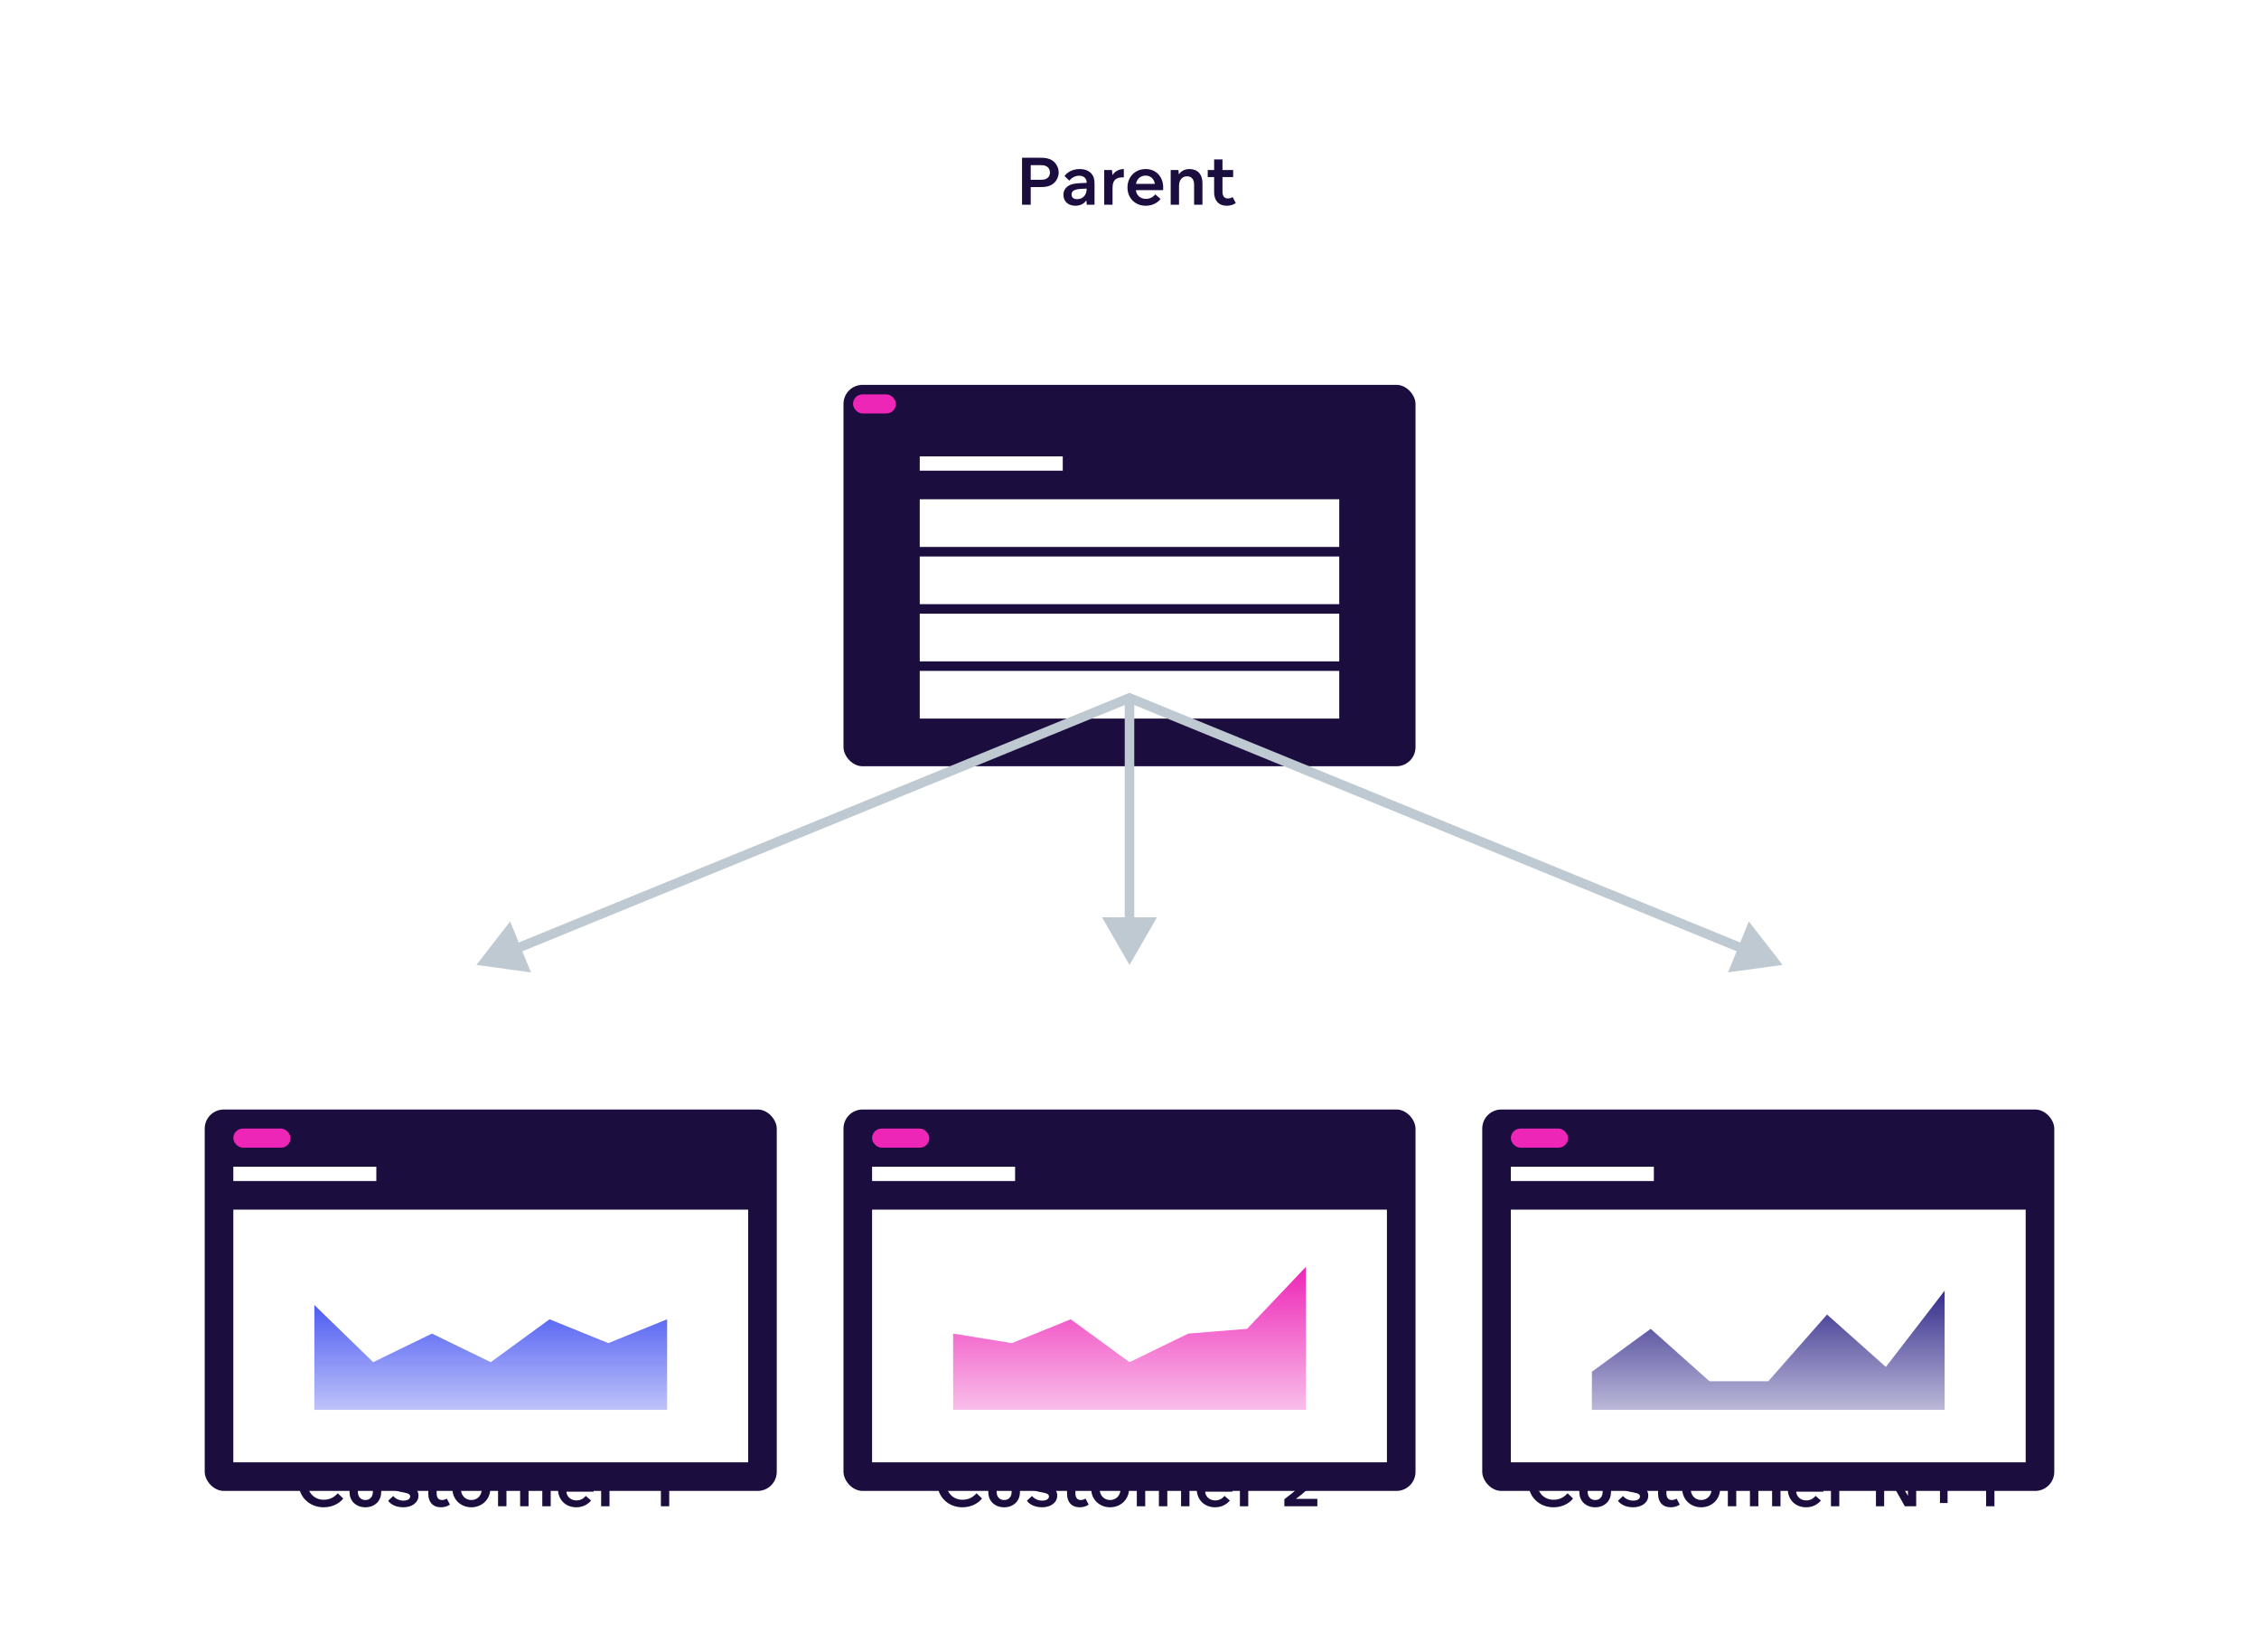 <svg width="640" height="468" viewBox="0 0 640 468" fill="none" xmlns="http://www.w3.org/2000/svg">
<path d="M298.746 45.956C297.498 44.689 295.683 44.689 294.605 44.689H289.557V58H292.015V52.99H294.643C295.683 52.99 297.498 53.009 298.765 51.704C299.502 50.967 299.937 49.908 299.937 48.849C299.937 47.752 299.464 46.694 298.746 45.956ZM296.931 50.267C296.496 50.721 295.891 50.929 294.851 50.929H292.015V46.788H294.851C295.683 46.788 296.345 46.883 296.874 47.393C297.233 47.752 297.46 48.244 297.46 48.868C297.46 49.454 297.271 49.927 296.931 50.267ZM304.685 58.284C306.367 58.284 307.332 57.414 307.748 56.809H307.785L307.899 58H310.092V52.101C310.092 50.702 309.827 49.946 309.336 49.322C308.561 48.339 307.256 47.885 305.895 47.885C303.323 47.885 301.962 49.303 301.603 49.87L302.945 51.175C303.531 50.437 304.496 49.775 305.762 49.775C307.029 49.775 307.861 50.532 307.861 51.685V51.798C304.779 51.893 303.399 52.025 302.397 52.857C301.735 53.368 301.281 54.162 301.281 55.164C301.281 57.225 302.813 58.284 304.685 58.284ZM305.12 56.412C304.307 56.412 303.588 56.034 303.588 55.107C303.588 53.67 305.157 53.481 307.861 53.425V53.538C307.861 55.277 306.783 56.412 305.12 56.412ZM315.198 58V53.519C315.198 52.347 315.292 51.609 315.822 51.023C316.408 50.361 317.391 50.191 318.393 50.248V47.885C317.372 47.885 315.916 48.357 315.217 49.567H315.179L315.028 48.168H312.834V58H315.198ZM329.544 53.084C329.544 50.154 327.596 47.885 324.59 47.885C321.603 47.885 319.428 50.097 319.428 53.103C319.428 55.958 321.414 58.284 324.647 58.284C326.727 58.284 328.201 57.187 328.806 56.355L327.294 55.05C326.954 55.523 326.103 56.336 324.666 56.336C322.851 56.336 321.868 55.032 321.83 53.859H329.525C329.544 53.595 329.544 53.33 329.544 53.084ZM324.571 49.738C326.235 49.738 327.086 51.061 327.162 52.082H321.849C321.981 51.042 322.851 49.738 324.571 49.738ZM334.031 58V52.63C334.031 51.061 334.844 49.946 336.319 49.946C337.472 49.946 338.304 50.702 338.304 52.271V58H340.668V51.817C340.668 49.341 339.249 47.885 336.981 47.885C335.128 47.885 334.277 48.962 333.993 49.378H333.974L333.861 48.168H331.668V58H334.031ZM349.215 55.826C348.951 55.996 348.497 56.223 347.873 56.223C346.682 56.223 346.341 55.315 346.341 54.313V50.154H349.367V48.168H346.341V45.162H343.978V48.168H342.163V50.154H343.978V54.521C343.978 56.752 345.226 58.284 347.57 58.284C348.629 58.284 349.556 57.943 350.104 57.508L349.215 55.826Z" fill="#1C0D3F"/>
<path d="M91.7 426.974C94.611 426.974 96.521 425.481 97.24 424.479L95.689 423.004C94.8 424.006 93.59 424.838 91.719 424.838C88.958 424.838 87.105 422.739 87.105 420.035C87.105 417.388 88.939 415.214 91.719 415.214C93.458 415.214 94.744 416.027 95.576 417.029L97.221 415.63C96.483 414.458 94.479 413.097 91.719 413.097C87.559 413.097 84.591 416.216 84.591 420.054C84.591 423.874 87.54 426.974 91.7 426.974ZM103.52 426.974C104.882 426.974 105.997 426.502 106.81 425.708C107.623 424.895 108.001 423.817 108.001 422.569V416.859H105.638V422.399C105.638 423.193 105.524 423.836 105.014 424.327C104.655 424.706 104.163 424.914 103.52 424.914C102.896 424.914 102.386 424.706 102.008 424.327C101.516 423.836 101.384 423.193 101.384 422.399V416.859H99.02V422.569C99.02 423.817 99.398 424.895 100.211 425.708C101.024 426.502 102.14 426.974 103.52 426.974ZM114.265 426.974C116.817 426.974 118.557 425.575 118.557 423.666C118.557 419.827 112.639 421.359 112.639 419.563C112.639 418.863 113.357 418.447 114.397 418.447C115.853 418.447 116.685 419.185 117.025 419.582L118.443 418.391C118.254 418.069 117.082 416.575 114.359 416.575C111.731 416.575 110.294 418.145 110.294 419.714C110.294 423.552 116.212 422.04 116.212 423.874C116.212 424.649 115.437 425.084 114.284 425.084C112.733 425.084 111.75 424.214 111.41 423.779L109.973 425.121C110.143 425.424 111.353 426.974 114.265 426.974ZM126.579 424.516C126.314 424.687 125.86 424.914 125.236 424.914C124.045 424.914 123.705 424.006 123.705 423.004V418.844H126.73V416.859H123.705V413.853H121.341V416.859H119.526V418.844H121.341V423.212C121.341 425.443 122.589 426.974 124.934 426.974C125.992 426.974 126.919 426.634 127.467 426.199L126.579 424.516ZM133.531 426.974C136.651 426.974 138.901 424.63 138.901 421.775C138.901 418.901 136.651 416.575 133.531 416.575C130.431 416.575 128.181 418.901 128.181 421.775C128.181 424.649 130.431 426.974 133.531 426.974ZM133.531 424.914C131.735 424.914 130.582 423.514 130.582 421.794C130.582 420.035 131.735 418.617 133.531 418.617C135.347 418.617 136.5 420.035 136.5 421.794C136.5 423.514 135.347 424.914 133.531 424.914ZM143.485 426.691V421.51C143.485 420.773 143.542 420.13 143.863 419.601C144.204 419.014 144.866 418.655 145.546 418.655C146.189 418.655 146.737 418.939 147.059 419.487C147.342 419.922 147.361 420.489 147.361 421.038V426.691H149.744V421.51C149.744 420.773 149.819 420.13 150.122 419.601C150.462 419.014 151.124 418.655 151.823 418.655C152.447 418.655 153.015 418.939 153.336 419.487C153.601 419.922 153.639 420.489 153.639 421.038V426.691H156.021V420.47C156.021 419.412 155.832 418.617 155.302 417.918C154.66 417.086 153.601 416.575 152.202 416.575C150.481 416.575 149.555 417.615 149.214 418.069H149.195C148.798 417.521 147.929 416.575 146.246 416.575C144.658 416.575 143.788 417.483 143.429 418.031H143.41L143.296 416.859H141.103V426.691H143.485ZM168.189 421.775C168.189 418.844 166.242 416.575 163.236 416.575C160.248 416.575 158.074 418.788 158.074 421.794C158.074 424.649 160.059 426.974 163.292 426.974C165.372 426.974 166.847 425.878 167.452 425.046L165.939 423.741C165.599 424.214 164.748 425.027 163.311 425.027C161.496 425.027 160.513 423.722 160.475 422.55H168.17C168.189 422.285 168.189 422.021 168.189 421.775ZM163.217 418.428C164.881 418.428 165.731 419.752 165.807 420.773H160.494C160.627 419.733 161.496 418.428 163.217 418.428ZM172.677 426.691V422.21C172.677 421.038 172.771 420.3 173.301 419.714C173.887 419.052 174.87 418.882 175.872 418.939V416.575C174.851 416.575 173.395 417.048 172.696 418.258H172.658L172.506 416.859H170.313V426.691H172.677ZM189.601 426.691V413.38H187.37C186.273 414.496 184.572 415.422 183.21 415.876L183.986 417.767C184.95 417.502 186.311 416.878 187.219 416.084H187.238V426.691H189.601Z" fill="#1C0D3F"/>
<path d="M272.669 426.974C275.58 426.974 277.49 425.481 278.209 424.479L276.658 423.004C275.77 424.006 274.559 424.838 272.688 424.838C269.927 424.838 268.074 422.739 268.074 420.035C268.074 417.388 269.908 415.214 272.688 415.214C274.427 415.214 275.713 416.027 276.545 417.029L278.19 415.63C277.452 414.458 275.448 413.097 272.688 413.097C268.528 413.097 265.56 416.216 265.56 420.054C265.56 423.874 268.509 426.974 272.669 426.974ZM284.489 426.974C285.851 426.974 286.966 426.502 287.779 425.708C288.592 424.895 288.97 423.817 288.97 422.569V416.859H286.607V422.399C286.607 423.193 286.493 423.836 285.983 424.327C285.624 424.706 285.132 424.914 284.489 424.914C283.865 424.914 283.355 424.706 282.977 424.327C282.485 423.836 282.353 423.193 282.353 422.399V416.859H279.989V422.569C279.989 423.817 280.368 424.895 281.181 425.708C281.994 426.502 283.109 426.974 284.489 426.974ZM295.234 426.974C297.786 426.974 299.526 425.575 299.526 423.666C299.526 419.827 293.608 421.359 293.608 419.563C293.608 418.863 294.326 418.447 295.366 418.447C296.822 418.447 297.654 419.185 297.994 419.582L299.412 418.391C299.223 418.069 298.051 416.575 295.328 416.575C292.7 416.575 291.263 418.145 291.263 419.714C291.263 423.552 297.181 422.04 297.181 423.874C297.181 424.649 296.406 425.084 295.253 425.084C293.702 425.084 292.719 424.214 292.379 423.779L290.942 425.121C291.112 425.424 292.322 426.974 295.234 426.974ZM307.548 424.516C307.283 424.687 306.829 424.914 306.205 424.914C305.014 424.914 304.674 424.006 304.674 423.004V418.844H307.699V416.859H304.674V413.853H302.31V416.859H300.495V418.844H302.31V423.212C302.31 425.443 303.558 426.974 305.903 426.974C306.962 426.974 307.888 426.634 308.436 426.199L307.548 424.516ZM314.501 426.974C317.62 426.974 319.87 424.63 319.87 421.775C319.87 418.901 317.62 416.575 314.501 416.575C311.4 416.575 309.15 418.901 309.15 421.775C309.15 424.649 311.4 426.974 314.501 426.974ZM314.501 424.914C312.704 424.914 311.551 423.514 311.551 421.794C311.551 420.035 312.704 418.617 314.501 418.617C316.316 418.617 317.469 420.035 317.469 421.794C317.469 423.514 316.316 424.914 314.501 424.914ZM324.454 426.691V421.51C324.454 420.773 324.511 420.13 324.833 419.601C325.173 419.014 325.835 418.655 326.515 418.655C327.158 418.655 327.706 418.939 328.028 419.487C328.312 419.922 328.33 420.489 328.33 421.038V426.691H330.713V421.51C330.713 420.773 330.788 420.13 331.091 419.601C331.431 419.014 332.093 418.655 332.793 418.655C333.416 418.655 333.984 418.939 334.305 419.487C334.57 419.922 334.608 420.489 334.608 421.038V426.691H336.99V420.47C336.99 419.412 336.801 418.617 336.271 417.918C335.629 417.086 334.57 416.575 333.171 416.575C331.45 416.575 330.524 417.615 330.183 418.069H330.164C329.767 417.521 328.898 416.575 327.215 416.575C325.627 416.575 324.757 417.483 324.398 418.031H324.379L324.265 416.859H322.072V426.691H324.454ZM349.159 421.775C349.159 418.844 347.211 416.575 344.205 416.575C341.217 416.575 339.043 418.788 339.043 421.794C339.043 424.649 341.028 426.974 344.262 426.974C346.341 426.974 347.816 425.878 348.421 425.046L346.909 423.741C346.568 424.214 345.717 425.027 344.28 425.027C342.465 425.027 341.482 423.722 341.444 422.55H349.14C349.159 422.285 349.159 422.021 349.159 421.775ZM344.186 418.428C345.85 418.428 346.701 419.752 346.776 420.773H341.463C341.596 419.733 342.465 418.428 344.186 418.428ZM353.646 426.691V422.21C353.646 421.038 353.74 420.3 354.27 419.714C354.856 419.052 355.839 418.882 356.841 418.939V416.575C355.82 416.575 354.364 417.048 353.665 418.258H353.627L353.476 416.859H351.282V426.691H353.646ZM373.217 426.691V424.592H367.186L367.167 424.573C368.282 423.741 369.284 422.947 370.211 422.077C371.95 420.395 372.896 418.92 372.896 417.18C372.896 414.401 370.684 413.097 368.226 413.097C365.749 413.097 364.331 414.533 363.745 415.762L365.427 416.878C366.014 415.876 366.883 415.138 368.207 415.138C369.587 415.138 370.495 415.97 370.495 417.18C370.495 419.601 366.619 422.645 363.877 424.687V426.691H373.217Z" fill="#1C0D3F"/>
<path d="M440.117 426.974C443.029 426.974 444.938 425.481 445.657 424.479L444.106 423.004C443.218 424.006 442.008 424.838 440.136 424.838C437.375 424.838 435.522 422.739 435.522 420.035C435.522 417.388 437.356 415.214 440.136 415.214C441.875 415.214 443.161 416.027 443.993 417.029L445.638 415.63C444.9 414.458 442.896 413.097 440.136 413.097C435.976 413.097 433.008 416.216 433.008 420.054C433.008 423.874 435.957 426.974 440.117 426.974ZM451.937 426.974C453.299 426.974 454.414 426.502 455.227 425.708C456.04 424.895 456.419 423.817 456.419 422.569V416.859H454.055V422.399C454.055 423.193 453.942 423.836 453.431 424.327C453.072 424.706 452.58 424.914 451.937 424.914C451.314 424.914 450.803 424.706 450.425 424.327C449.933 423.836 449.801 423.193 449.801 422.399V416.859H447.438V422.569C447.438 423.817 447.816 424.895 448.629 425.708C449.442 426.502 450.557 426.974 451.937 426.974ZM462.682 426.974C465.235 426.974 466.974 425.575 466.974 423.666C466.974 419.827 461.056 421.359 461.056 419.563C461.056 418.863 461.775 418.447 462.814 418.447C464.27 418.447 465.102 419.185 465.443 419.582L466.861 418.391C466.672 418.069 465.499 416.575 462.777 416.575C460.149 416.575 458.712 418.145 458.712 419.714C458.712 423.552 464.63 422.04 464.63 423.874C464.63 424.649 463.854 425.084 462.701 425.084C461.151 425.084 460.167 424.214 459.827 423.779L458.39 425.121C458.56 425.424 459.77 426.974 462.682 426.974ZM474.996 424.516C474.731 424.687 474.277 424.914 473.653 424.914C472.462 424.914 472.122 424.006 472.122 423.004V418.844H475.147V416.859H472.122V413.853H469.759V416.859H467.943V418.844H469.759V423.212C469.759 425.443 471.006 426.974 473.351 426.974C474.41 426.974 475.336 426.634 475.885 426.199L474.996 424.516ZM481.949 426.974C485.068 426.974 487.318 424.63 487.318 421.775C487.318 418.901 485.068 416.575 481.949 416.575C478.848 416.575 476.598 418.901 476.598 421.775C476.598 424.649 478.848 426.974 481.949 426.974ZM481.949 424.914C480.153 424.914 478.999 423.514 478.999 421.794C478.999 420.035 480.153 418.617 481.949 418.617C483.764 418.617 484.917 420.035 484.917 421.794C484.917 423.514 483.764 424.914 481.949 424.914ZM491.903 426.691V421.51C491.903 420.773 491.959 420.13 492.281 419.601C492.621 419.014 493.283 418.655 493.964 418.655C494.606 418.655 495.155 418.939 495.476 419.487C495.76 419.922 495.779 420.489 495.779 421.038V426.691H498.161V421.51C498.161 420.773 498.237 420.13 498.539 419.601C498.879 419.014 499.541 418.655 500.241 418.655C500.865 418.655 501.432 418.939 501.753 419.487C502.018 419.922 502.056 420.489 502.056 421.038V426.691H504.438V420.47C504.438 419.412 504.249 418.617 503.72 417.918C503.077 417.086 502.018 416.575 500.619 416.575C498.898 416.575 497.972 417.615 497.632 418.069H497.613C497.216 417.521 496.346 416.575 494.663 416.575C493.075 416.575 492.205 417.483 491.846 418.031H491.827L491.714 416.859H489.52V426.691H491.903ZM516.607 421.775C516.607 418.844 514.659 416.575 511.653 416.575C508.666 416.575 506.491 418.788 506.491 421.794C506.491 424.649 508.477 426.974 511.71 426.974C513.789 426.974 515.264 425.878 515.869 425.046L514.357 423.741C514.016 424.214 513.166 425.027 511.729 425.027C509.914 425.027 508.93 423.722 508.893 422.55H516.588C516.607 422.285 516.607 422.021 516.607 421.775ZM511.634 418.428C513.298 418.428 514.149 419.752 514.224 420.773H508.911C509.044 419.733 509.914 418.428 511.634 418.428ZM521.094 426.691V422.21C521.094 421.038 521.188 420.3 521.718 419.714C522.304 419.052 523.287 418.882 524.289 418.939V416.575C523.268 416.575 521.812 417.048 521.113 418.258H521.075L520.924 416.859H518.73V426.691H521.094ZM533.802 426.691V416.367H533.84L539.663 426.691H542.878V413.38H540.533V423.703H540.514L534.691 413.38H531.476V426.691H533.802ZM551.769 419.79V415.8H549.613V419.79H545.681V421.775H549.613V425.764H551.769V421.775H555.682V419.79H551.769ZM565.05 426.691V413.38H562.819C561.722 414.496 560.02 415.422 558.659 415.876L559.434 417.767C560.399 417.502 561.76 416.878 562.667 416.084H562.686V426.691H565.05Z" fill="#1C0D3F"/>
<g filter="url(#filter0_dddddd_3349_21185)">
<rect x="238.969" y="78.866" width="162.062" height="108.041" rx="5.402" fill="#1C0D3F"/>
<rect x="260.577" y="99.124" width="40.516" height="4.052" fill="white"/>
<rect x="260.577" y="111.278" width="118.845" height="13.505" fill="white"/>
<rect x="260.577" y="127.485" width="118.845" height="13.505" fill="white"/>
<rect x="260.577" y="143.691" width="118.845" height="13.505" fill="white"/>
<rect x="260.577" y="159.897" width="118.845" height="13.505" fill="white"/>
<rect x="241.67" y="81.567" width="12.155" height="5.402" rx="2.701" fill="#ED26B7"/>
</g>
<g filter="url(#filter1_dddddd_3349_21185)">
<rect x="58" y="284.144" width="162.062" height="108.041" rx="5.402" fill="#1C0D3F"/>
<rect x="66.103" y="300.351" width="40.516" height="4.052" fill="white"/>
<rect x="66.103" y="312.505" width="145.856" height="71.577" fill="white"/>
<path d="M172.344 350.318L189 343.565V369.225H89.062V339.516L105.718 355.72L122.375 347.617L139.031 355.72L155.687 343.565L172.344 350.318Z" fill="url(#paint0_linear_3349_21185)"/>
<rect x="66.103" y="289.547" width="16.206" height="5.402" rx="2.701" fill="#ED26B7"/>
</g>
<g filter="url(#filter2_dddddd_3349_21185)">
<rect x="238.969" y="284.144" width="162.062" height="108.041" rx="5.402" fill="#1C0D3F"/>
<rect x="247.072" y="300.351" width="40.516" height="4.052" fill="white"/>
<rect x="247.072" y="312.505" width="145.856" height="71.577" fill="white"/>
<path d="M286.687 350.32L270.031 347.619V369.227H369.969V328.711L353.313 346.268L336.656 347.619L320 355.722L303.344 343.567L286.687 350.32Z" fill="url(#paint1_linear_3349_21185)"/>
<rect x="247.072" y="289.547" width="16.206" height="5.402" rx="2.701" fill="#ED26B7"/>
</g>
<g filter="url(#filter3_dddddd_3349_21185)">
<rect x="419.938" y="284.144" width="162.062" height="108.041" rx="5.402" fill="#1C0D3F"/>
<rect x="428.041" y="300.351" width="40.516" height="4.052" fill="white"/>
<rect x="428.041" y="312.505" width="145.856" height="71.577" fill="white"/>
<path d="M467.656 346.268L451 358.423V369.227H550.938V335.464L534.282 357.072L517.625 342.217L500.969 361.124H484.313L467.656 346.268Z" fill="url(#paint2_linear_3349_21185)"/>
<rect x="428.041" y="289.547" width="16.206" height="5.402" rx="2.701" fill="#ED26B7"/>
</g>
<path d="M493.031 266.98L320 196.252L146.969 266.98L144.53 261.013L134.979 273.34L150.431 275.448L147.991 269.48L318.65 199.722V259.835H312.203L320 273.34L327.797 259.835H321.351V199.722L492.009 269.48L489.569 275.448L505.021 273.34L495.47 261.013L493.031 266.98Z" fill="#BFC9D1"/>
<defs>
<filter id="filter0_dddddd_3349_21185" x="216.01" y="72.114" width="207.979" height="153.959" filterUnits="userSpaceOnUse" color-interpolation-filters="sRGB">
<feFlood flood-opacity="0" result="BackgroundImageFix"/>
<feColorMatrix in="SourceAlpha" type="matrix" values="0 0 0 0 0 0 0 0 0 0 0 0 0 0 0 0 0 0 127 0" result="hardAlpha"/>
<feOffset dy="0.448"/>
<feGaussianBlur stdDeviation="0.318"/>
<feColorMatrix type="matrix" values="0 0 0 0 0.11 0 0 0 0 0.051 0 0 0 0 0.247 0 0 0 0.028 0"/>
<feBlend mode="normal" in2="BackgroundImageFix" result="effect1_dropShadow_3349_21185"/>
<feColorMatrix in="SourceAlpha" type="matrix" values="0 0 0 0 0 0 0 0 0 0 0 0 0 0 0 0 0 0 127 0" result="hardAlpha"/>
<feOffset dy="1.078"/>
<feGaussianBlur stdDeviation="0.763"/>
<feColorMatrix type="matrix" values="0 0 0 0 0.11 0 0 0 0 0.051 0 0 0 0 0.247 0 0 0 0.04 0"/>
<feBlend mode="normal" in2="effect1_dropShadow_3349_21185" result="effect2_dropShadow_3349_21185"/>
<feColorMatrix in="SourceAlpha" type="matrix" values="0 0 0 0 0 0 0 0 0 0 0 0 0 0 0 0 0 0 127 0" result="hardAlpha"/>
<feOffset dy="2.029"/>
<feGaussianBlur stdDeviation="1.437"/>
<feColorMatrix type="matrix" values="0 0 0 0 0.11 0 0 0 0 0.051 0 0 0 0 0.247 0 0 0 0.05 0"/>
<feBlend mode="normal" in2="effect2_dropShadow_3349_21185" result="effect3_dropShadow_3349_21185"/>
<feColorMatrix in="SourceAlpha" type="matrix" values="0 0 0 0 0 0 0 0 0 0 0 0 0 0 0 0 0 0 127 0" result="hardAlpha"/>
<feOffset dy="3.62"/>
<feGaussianBlur stdDeviation="2.564"/>
<feColorMatrix type="matrix" values="0 0 0 0 0.11 0 0 0 0 0.051 0 0 0 0 0.247 0 0 0 0.06 0"/>
<feBlend mode="normal" in2="effect3_dropShadow_3349_21185" result="effect4_dropShadow_3349_21185"/>
<feColorMatrix in="SourceAlpha" type="matrix" values="0 0 0 0 0 0 0 0 0 0 0 0 0 0 0 0 0 0 127 0" result="hardAlpha"/>
<feOffset dy="6.771"/>
<feGaussianBlur stdDeviation="4.796"/>
<feColorMatrix type="matrix" values="0 0 0 0 0.11 0 0 0 0 0.051 0 0 0 0 0.247 0 0 0 0.072 0"/>
<feBlend mode="normal" in2="effect4_dropShadow_3349_21185" result="effect5_dropShadow_3349_21185"/>
<feColorMatrix in="SourceAlpha" type="matrix" values="0 0 0 0 0 0 0 0 0 0 0 0 0 0 0 0 0 0 127 0" result="hardAlpha"/>
<feOffset dy="16.206"/>
<feGaussianBlur stdDeviation="11.479"/>
<feColorMatrix type="matrix" values="0 0 0 0 0.11 0 0 0 0 0.051 0 0 0 0 0.247 0 0 0 0.1 0"/>
<feBlend mode="normal" in2="effect5_dropShadow_3349_21185" result="effect6_dropShadow_3349_21185"/>
<feBlend mode="normal" in="SourceGraphic" in2="effect6_dropShadow_3349_21185" result="shape"/>
</filter>
<filter id="filter1_dddddd_3349_21185" x="35.041" y="277.392" width="207.979" height="153.959" filterUnits="userSpaceOnUse" color-interpolation-filters="sRGB">
<feFlood flood-opacity="0" result="BackgroundImageFix"/>
<feColorMatrix in="SourceAlpha" type="matrix" values="0 0 0 0 0 0 0 0 0 0 0 0 0 0 0 0 0 0 127 0" result="hardAlpha"/>
<feOffset dy="0.448"/>
<feGaussianBlur stdDeviation="0.318"/>
<feColorMatrix type="matrix" values="0 0 0 0 0.11 0 0 0 0 0.051 0 0 0 0 0.247 0 0 0 0.028 0"/>
<feBlend mode="normal" in2="BackgroundImageFix" result="effect1_dropShadow_3349_21185"/>
<feColorMatrix in="SourceAlpha" type="matrix" values="0 0 0 0 0 0 0 0 0 0 0 0 0 0 0 0 0 0 127 0" result="hardAlpha"/>
<feOffset dy="1.078"/>
<feGaussianBlur stdDeviation="0.763"/>
<feColorMatrix type="matrix" values="0 0 0 0 0.11 0 0 0 0 0.051 0 0 0 0 0.247 0 0 0 0.04 0"/>
<feBlend mode="normal" in2="effect1_dropShadow_3349_21185" result="effect2_dropShadow_3349_21185"/>
<feColorMatrix in="SourceAlpha" type="matrix" values="0 0 0 0 0 0 0 0 0 0 0 0 0 0 0 0 0 0 127 0" result="hardAlpha"/>
<feOffset dy="2.029"/>
<feGaussianBlur stdDeviation="1.437"/>
<feColorMatrix type="matrix" values="0 0 0 0 0.11 0 0 0 0 0.051 0 0 0 0 0.247 0 0 0 0.05 0"/>
<feBlend mode="normal" in2="effect2_dropShadow_3349_21185" result="effect3_dropShadow_3349_21185"/>
<feColorMatrix in="SourceAlpha" type="matrix" values="0 0 0 0 0 0 0 0 0 0 0 0 0 0 0 0 0 0 127 0" result="hardAlpha"/>
<feOffset dy="3.62"/>
<feGaussianBlur stdDeviation="2.564"/>
<feColorMatrix type="matrix" values="0 0 0 0 0.11 0 0 0 0 0.051 0 0 0 0 0.247 0 0 0 0.06 0"/>
<feBlend mode="normal" in2="effect3_dropShadow_3349_21185" result="effect4_dropShadow_3349_21185"/>
<feColorMatrix in="SourceAlpha" type="matrix" values="0 0 0 0 0 0 0 0 0 0 0 0 0 0 0 0 0 0 127 0" result="hardAlpha"/>
<feOffset dy="6.771"/>
<feGaussianBlur stdDeviation="4.796"/>
<feColorMatrix type="matrix" values="0 0 0 0 0.11 0 0 0 0 0.051 0 0 0 0 0.247 0 0 0 0.072 0"/>
<feBlend mode="normal" in2="effect4_dropShadow_3349_21185" result="effect5_dropShadow_3349_21185"/>
<feColorMatrix in="SourceAlpha" type="matrix" values="0 0 0 0 0 0 0 0 0 0 0 0 0 0 0 0 0 0 127 0" result="hardAlpha"/>
<feOffset dy="16.206"/>
<feGaussianBlur stdDeviation="11.479"/>
<feColorMatrix type="matrix" values="0 0 0 0 0.11 0 0 0 0 0.051 0 0 0 0 0.247 0 0 0 0.1 0"/>
<feBlend mode="normal" in2="effect5_dropShadow_3349_21185" result="effect6_dropShadow_3349_21185"/>
<feBlend mode="normal" in="SourceGraphic" in2="effect6_dropShadow_3349_21185" result="shape"/>
</filter>
<filter id="filter2_dddddd_3349_21185" x="216.01" y="277.392" width="207.979" height="153.959" filterUnits="userSpaceOnUse" color-interpolation-filters="sRGB">
<feFlood flood-opacity="0" result="BackgroundImageFix"/>
<feColorMatrix in="SourceAlpha" type="matrix" values="0 0 0 0 0 0 0 0 0 0 0 0 0 0 0 0 0 0 127 0" result="hardAlpha"/>
<feOffset dy="0.448"/>
<feGaussianBlur stdDeviation="0.318"/>
<feColorMatrix type="matrix" values="0 0 0 0 0.11 0 0 0 0 0.051 0 0 0 0 0.247 0 0 0 0.028 0"/>
<feBlend mode="normal" in2="BackgroundImageFix" result="effect1_dropShadow_3349_21185"/>
<feColorMatrix in="SourceAlpha" type="matrix" values="0 0 0 0 0 0 0 0 0 0 0 0 0 0 0 0 0 0 127 0" result="hardAlpha"/>
<feOffset dy="1.078"/>
<feGaussianBlur stdDeviation="0.763"/>
<feColorMatrix type="matrix" values="0 0 0 0 0.11 0 0 0 0 0.051 0 0 0 0 0.247 0 0 0 0.04 0"/>
<feBlend mode="normal" in2="effect1_dropShadow_3349_21185" result="effect2_dropShadow_3349_21185"/>
<feColorMatrix in="SourceAlpha" type="matrix" values="0 0 0 0 0 0 0 0 0 0 0 0 0 0 0 0 0 0 127 0" result="hardAlpha"/>
<feOffset dy="2.029"/>
<feGaussianBlur stdDeviation="1.437"/>
<feColorMatrix type="matrix" values="0 0 0 0 0.11 0 0 0 0 0.051 0 0 0 0 0.247 0 0 0 0.05 0"/>
<feBlend mode="normal" in2="effect2_dropShadow_3349_21185" result="effect3_dropShadow_3349_21185"/>
<feColorMatrix in="SourceAlpha" type="matrix" values="0 0 0 0 0 0 0 0 0 0 0 0 0 0 0 0 0 0 127 0" result="hardAlpha"/>
<feOffset dy="3.62"/>
<feGaussianBlur stdDeviation="2.564"/>
<feColorMatrix type="matrix" values="0 0 0 0 0.11 0 0 0 0 0.051 0 0 0 0 0.247 0 0 0 0.06 0"/>
<feBlend mode="normal" in2="effect3_dropShadow_3349_21185" result="effect4_dropShadow_3349_21185"/>
<feColorMatrix in="SourceAlpha" type="matrix" values="0 0 0 0 0 0 0 0 0 0 0 0 0 0 0 0 0 0 127 0" result="hardAlpha"/>
<feOffset dy="6.771"/>
<feGaussianBlur stdDeviation="4.796"/>
<feColorMatrix type="matrix" values="0 0 0 0 0.11 0 0 0 0 0.051 0 0 0 0 0.247 0 0 0 0.072 0"/>
<feBlend mode="normal" in2="effect4_dropShadow_3349_21185" result="effect5_dropShadow_3349_21185"/>
<feColorMatrix in="SourceAlpha" type="matrix" values="0 0 0 0 0 0 0 0 0 0 0 0 0 0 0 0 0 0 127 0" result="hardAlpha"/>
<feOffset dy="16.206"/>
<feGaussianBlur stdDeviation="11.479"/>
<feColorMatrix type="matrix" values="0 0 0 0 0.11 0 0 0 0 0.051 0 0 0 0 0.247 0 0 0 0.1 0"/>
<feBlend mode="normal" in2="effect5_dropShadow_3349_21185" result="effect6_dropShadow_3349_21185"/>
<feBlend mode="normal" in="SourceGraphic" in2="effect6_dropShadow_3349_21185" result="shape"/>
</filter>
<filter id="filter3_dddddd_3349_21185" x="396.979" y="277.392" width="207.979" height="153.959" filterUnits="userSpaceOnUse" color-interpolation-filters="sRGB">
<feFlood flood-opacity="0" result="BackgroundImageFix"/>
<feColorMatrix in="SourceAlpha" type="matrix" values="0 0 0 0 0 0 0 0 0 0 0 0 0 0 0 0 0 0 127 0" result="hardAlpha"/>
<feOffset dy="0.448"/>
<feGaussianBlur stdDeviation="0.318"/>
<feColorMatrix type="matrix" values="0 0 0 0 0.11 0 0 0 0 0.051 0 0 0 0 0.247 0 0 0 0.028 0"/>
<feBlend mode="normal" in2="BackgroundImageFix" result="effect1_dropShadow_3349_21185"/>
<feColorMatrix in="SourceAlpha" type="matrix" values="0 0 0 0 0 0 0 0 0 0 0 0 0 0 0 0 0 0 127 0" result="hardAlpha"/>
<feOffset dy="1.078"/>
<feGaussianBlur stdDeviation="0.763"/>
<feColorMatrix type="matrix" values="0 0 0 0 0.11 0 0 0 0 0.051 0 0 0 0 0.247 0 0 0 0.04 0"/>
<feBlend mode="normal" in2="effect1_dropShadow_3349_21185" result="effect2_dropShadow_3349_21185"/>
<feColorMatrix in="SourceAlpha" type="matrix" values="0 0 0 0 0 0 0 0 0 0 0 0 0 0 0 0 0 0 127 0" result="hardAlpha"/>
<feOffset dy="2.029"/>
<feGaussianBlur stdDeviation="1.437"/>
<feColorMatrix type="matrix" values="0 0 0 0 0.11 0 0 0 0 0.051 0 0 0 0 0.247 0 0 0 0.05 0"/>
<feBlend mode="normal" in2="effect2_dropShadow_3349_21185" result="effect3_dropShadow_3349_21185"/>
<feColorMatrix in="SourceAlpha" type="matrix" values="0 0 0 0 0 0 0 0 0 0 0 0 0 0 0 0 0 0 127 0" result="hardAlpha"/>
<feOffset dy="3.62"/>
<feGaussianBlur stdDeviation="2.564"/>
<feColorMatrix type="matrix" values="0 0 0 0 0.11 0 0 0 0 0.051 0 0 0 0 0.247 0 0 0 0.06 0"/>
<feBlend mode="normal" in2="effect3_dropShadow_3349_21185" result="effect4_dropShadow_3349_21185"/>
<feColorMatrix in="SourceAlpha" type="matrix" values="0 0 0 0 0 0 0 0 0 0 0 0 0 0 0 0 0 0 127 0" result="hardAlpha"/>
<feOffset dy="6.771"/>
<feGaussianBlur stdDeviation="4.796"/>
<feColorMatrix type="matrix" values="0 0 0 0 0.11 0 0 0 0 0.051 0 0 0 0 0.247 0 0 0 0.072 0"/>
<feBlend mode="normal" in2="effect4_dropShadow_3349_21185" result="effect5_dropShadow_3349_21185"/>
<feColorMatrix in="SourceAlpha" type="matrix" values="0 0 0 0 0 0 0 0 0 0 0 0 0 0 0 0 0 0 127 0" result="hardAlpha"/>
<feOffset dy="16.206"/>
<feGaussianBlur stdDeviation="11.479"/>
<feColorMatrix type="matrix" values="0 0 0 0 0.11 0 0 0 0 0.051 0 0 0 0 0.247 0 0 0 0.1 0"/>
<feBlend mode="normal" in2="effect5_dropShadow_3349_21185" result="effect6_dropShadow_3349_21185"/>
<feBlend mode="normal" in="SourceGraphic" in2="effect6_dropShadow_3349_21185" result="shape"/>
</filter>
<linearGradient id="paint0_linear_3349_21185" x1="139.031" y1="328.711" x2="139.031" y2="369.227" gradientUnits="userSpaceOnUse">
<stop stop-color="#2637EF"/>
<stop offset="1" stop-color="#2637EF" stop-opacity="0.3"/>
</linearGradient>
<linearGradient id="paint1_linear_3349_21185" x1="321.886" y1="328.711" x2="321.886" y2="369.227" gradientUnits="userSpaceOnUse">
<stop stop-color="#ED26B7"/>
<stop offset="1" stop-color="#ED26B7" stop-opacity="0.3"/>
</linearGradient>
<linearGradient id="paint2_linear_3349_21185" x1="502.855" y1="328.711" x2="502.855" y2="369.227" gradientUnits="userSpaceOnUse">
<stop stop-color="#1B127D"/>
<stop offset="1" stop-color="#1B127D" stop-opacity="0.3"/>
</linearGradient>
</defs>
</svg>
